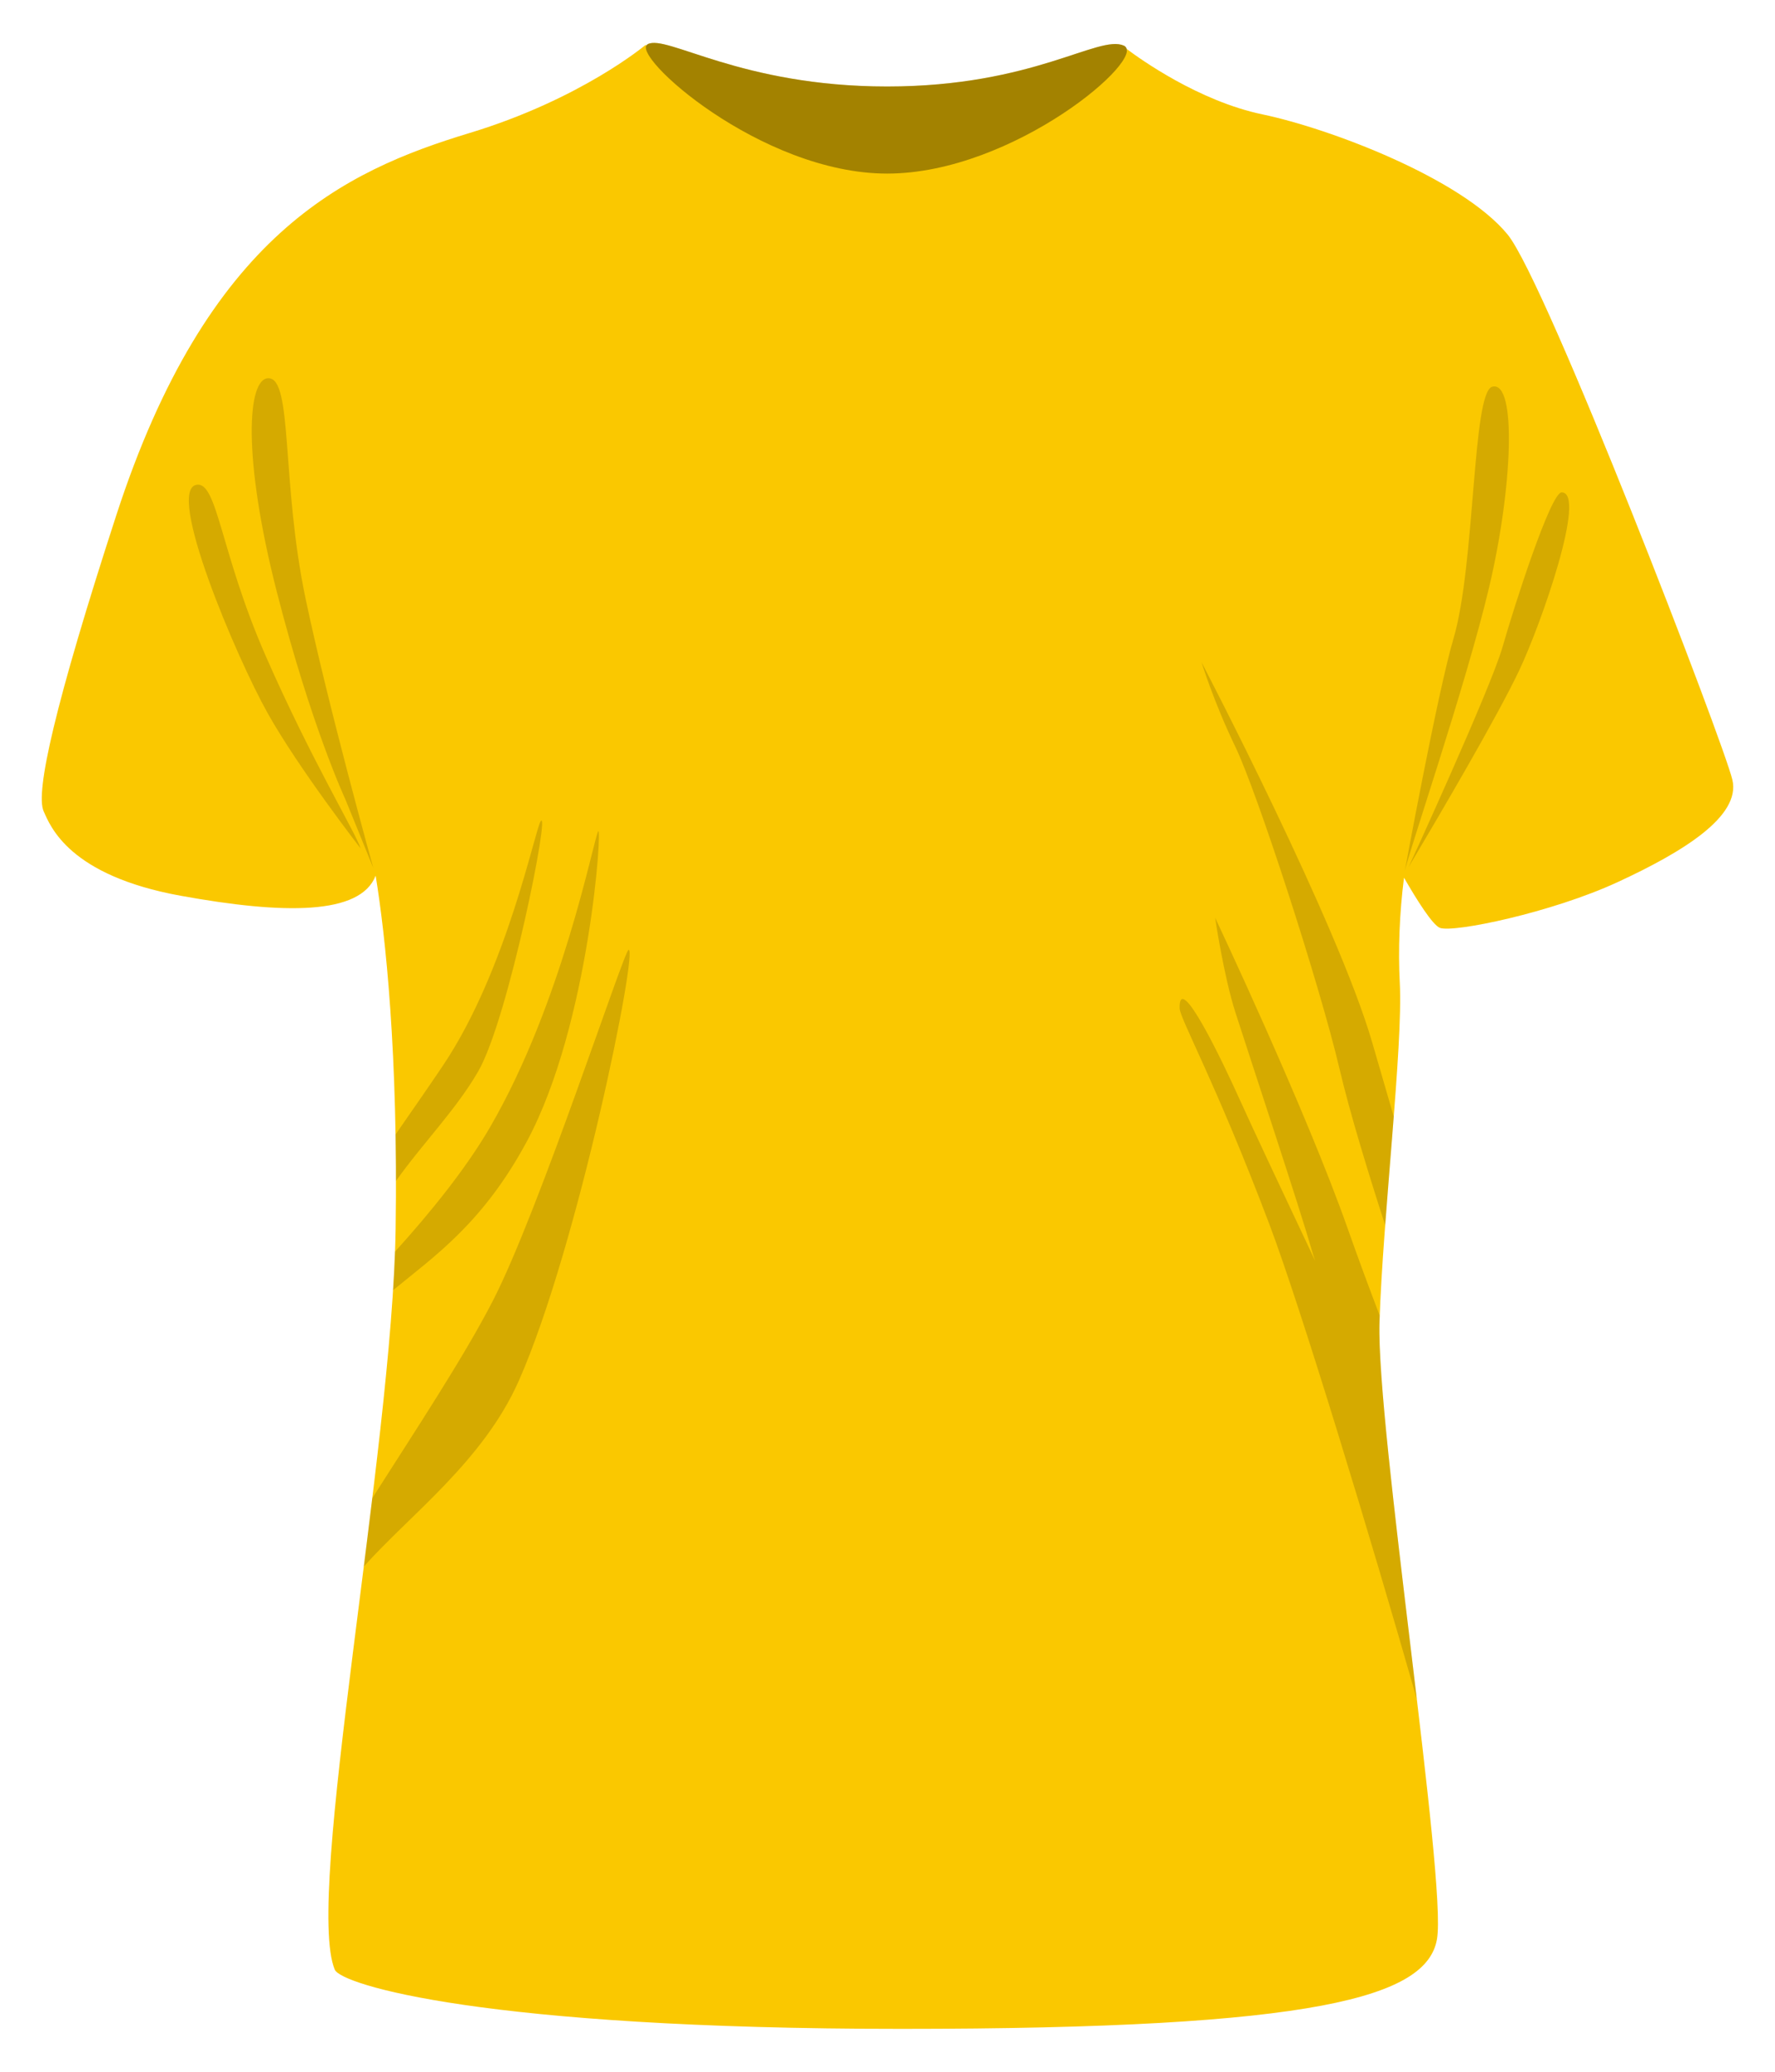 <?xml version="1.0" encoding="UTF-8" standalone="no"?>
<!-- Created with Inkscape (http://www.inkscape.org/) -->

<svg
   xmlns:osb="http://www.openswatchbook.org/uri/2009/osb"
   xmlns:dc="http://purl.org/dc/elements/1.1/"
   xmlns:cc="http://creativecommons.org/ns#"
   xmlns:rdf="http://www.w3.org/1999/02/22-rdf-syntax-ns#"
   xmlns:svg="http://www.w3.org/2000/svg"
   xmlns="http://www.w3.org/2000/svg"
   xmlns:xlink="http://www.w3.org/1999/xlink"
   xmlns:sodipodi="http://sodipodi.sourceforge.net/DTD/sodipodi-0.dtd"
   xmlns:inkscape="http://www.inkscape.org/namespaces/inkscape"
   id="svg4155"
   version="1.1"
   inkscape:version="0.91 r13725"
   xml:space="preserve"
   width="210mm"
   height="245mm"
   viewBox="0 0 744.094 868.11"
   sodipodi:docname="SAMARRETA.svg"><defs
     id="defs4159"><linearGradient
       id="linearGradient5439"
       osb:paint="solid"><stop
         style="stop-color:#000000;stop-opacity:1;"
         offset="0"
         id="stop5441" /></linearGradient><linearGradient
       id="linearGradient5284"
       osb:paint="solid"><stop
         style="stop-color:#000000;stop-opacity:1;"
         offset="0"
         id="stop5286" /></linearGradient><linearGradient
       id="OMBRA"
       osb:paint="solid"><stop
         style="stop-color:#000000;stop-opacity:1;"
         offset="0"
         id="stop4285" /></linearGradient><linearGradient
       id="BASE"
       osb:paint="solid"
       gradientTransform="matrix(0.8,0,0,0.8,0,-841.89)"><stop
         style="stop-color:#fac800;stop-opacity:1;"
         offset="0"
         id="stop4279" /></linearGradient><clipPath
       clipPathUnits="userSpaceOnUse"
       id="clipPath4169"><path
         d="m 0,0 595.276,0 0,841.89 L 0,841.89 0,0 Z"
         id="path4171"
         inkscape:connector-curvature="0" /></clipPath><clipPath
       clipPathUnits="userSpaceOnUse"
       id="clipPath4181"><path
         d="m 215.6,754.809 163.331,0 0,-45.807 -163.331,0 0,45.807 z"
         id="path4183"
         inkscape:connector-curvature="0" /></clipPath><clipPath
       clipPathUnits="userSpaceOnUse"
       id="clipPath4197"><path
         d="m 62.323,642.403 464.924,0 0,-444.845 -464.924,0 0,444.845 z"
         id="path4199"
         inkscape:connector-curvature="0" /></clipPath><linearGradient
       inkscape:collect="always"
       xlink:href="#BASE"
       id="linearGradient4281"
       x1="14.009"
       y1="420.945"
       x2="581.267"
       y2="420.945"
       gradientUnits="userSpaceOnUse"
       gradientTransform="translate(-9.2402494e-5,-73.701)" /><linearGradient
       inkscape:collect="always"
       xlink:href="#OMBRA"
       id="linearGradient4287"
       x1="216.6"
       y1="731.906"
       x2="377.931"
       y2="731.906"
       gradientUnits="userSpaceOnUse"
       gradientTransform="translate(0,-73.701)" /><linearGradient
       id="VerdGC-5"
       osb:paint="solid"><stop
         style="stop-color:#003200;stop-opacity:1;"
         offset="0"
         id="stop4853" /></linearGradient></defs><sodipodi:namedview
     pagecolor="#ffffff"
     bordercolor="#666666"
     borderopacity="1"
     objecttolerance="10"
     gridtolerance="10"
     guidetolerance="10"
     inkscape:pageopacity="0"
     inkscape:pageshadow="2"
     inkscape:window-width="1280"
     inkscape:window-height="1000"
     id="namedview4157"
     showgrid="false"
     units="mm"
     inkscape:zoom="0.98029025"
     inkscape:cx="372.04724"
     inkscape:cy="440.17576"
     inkscape:window-x="0"
     inkscape:window-y="24"
     inkscape:window-maximized="1"
     inkscape:current-layer="g4163" /><g
     id="g4163"
     inkscape:groupmode="layer"
     inkscape:label="SAMARRETA"
     transform="matrix(1.25,0,0,-1.25,0,868.11)"><g
       id="g5529"
       transform="translate(-1.4024946e-6,0)"><path
         d="m 580.989,433.057 c -2.835,12.189 -62.362,166.961 -75.402,182.835 -15.437,18.793 -59.534,35.507 -82.204,40.252 -21.365,4.471 -40.985,18.521 -45.51,21.926 0.059,-0.246 0.063,-0.526 0.027,-0.828 0.013,0.949 -0.29,1.639 -1.005,1.957 -8.504,3.779 -30.237,-13.701 -79.371,-13.701 -49.133,0 -73.984,17.575 -80.314,14.173 -0.189,-0.101 -0.327,-0.253 -0.427,-0.441 0.008,0.015 0.007,0.038 0.016,0.053 l -0.345,0.105 c 0,0 -21.544,-18.142 -58.961,-29.481 -42.114,-12.761 -87.874,-34.015 -118.488,-128.126 -20.632,-63.424 -27.189,-92.888 -24.378,-99.212 2.268,-5.102 8.504,-21.543 45.921,-28.347 34.698,-6.308 60.323,-6.505 65.431,6.727 3.278,-19.939 7.59,-59.905 6.703,-118.412 -1.134,-74.834 -30.614,-223.937 -20.409,-248.314 2.091,-4.996 49.889,-19.843 189.921,-19.843 140.031,0 176.315,10.772 179.716,30.047 3.402,19.276 -20.409,171.78 -19.275,206.929 1.134,35.15 7.937,92.41 6.803,113.67 -0.584,10.953 -0.106,23.331 1.416,35.244 4.326,-7.508 9.602,-15.899 12.056,-16.819 4.536,-1.701 37.418,5.102 59.528,15.307 22.11,10.205 41.386,22.11 38.551,34.299 m -364.259,246.003 c -0.052,-0.14 -0.089,-0.295 -0.103,-0.471 0.004,0.178 0.048,0.328 0.103,0.471"
         style="fill:url(#linearGradient4281);fill-opacity:1;fill-rule:nonzero;stroke:none"
         id="path4175"
         inkscape:connector-curvature="0" /><path
         inkscape:connector-curvature="0"
         id="path4191"
         style="opacity:0.35;fill:url(#linearGradient4287);fill-opacity:1;fill-rule:nonzero;stroke:none"
         d="m 217.209,679.671 c 6.331,3.401 31.181,-14.173 80.315,-14.173 49.134,0 70.866,17.48 79.37,13.701 8.504,-3.78 -36.85,-42.898 -79.37,-42.898 -42.52,0 -86.646,39.968 -80.315,43.37" /><path
         inkscape:connector-curvature="0"
         id="path4207"
         style="opacity:0.15;fill:#000000;fill-opacity:1;fill-rule:nonzero;stroke:none"
         d="m 523.729,529.435 c -3.685,0 -15.874,-37.984 -19.842,-51.874 -3.969,-13.89 -31.465,-73.701 -31.465,-73.701 10.772,18.142 29.764,50.457 37.134,66.047 7.37,15.591 22.719,59.528 14.173,59.528 m -24.378,-32.031 c 7.937,33.448 9.402,69.531 1.134,67.464 -6.803,-1.701 -5.669,-59.527 -13.039,-84.472 -5.419,-18.341 -16.441,-78.52 -16.441,-78.52 0.567,4.535 20.409,62.079 28.346,95.528 m -34.806,-213.631 c 0.904,12.077 1.963,24.644 2.876,36.423 -2.281,7.802 -4.7,16.107 -7.188,24.704 -11.665,40.298 -57.26,127.559 -57.26,127.559 0,0 3.969,-13.04 11.339,-28.347 7.37,-15.307 28.346,-79.937 34.866,-107.716 3.662,-15.602 10.274,-36.925 15.367,-52.623 m -48.533,41.568 c -6.236,13.889 -20.692,43.937 -20.409,31.181 0.079,-3.551 11.906,-24.378 30.047,-72.284 10.55,-27.856 34.059,-105.245 49.512,-159.38 -5.872,49.526 -13.167,106.675 -12.527,126.498 0.022,0.688 0.05,1.398 0.076,2.102 -3.486,9.126 -7.16,19.029 -10.699,29.079 -14.173,40.252 -44.503,104.315 -44.503,104.315 0,0 2.904,-19.619 6.803,-31.748 5.102,-15.874 21.826,-66.33 25.512,-79.37 0.26,-0.921 0.672,-2.228 1.205,-3.84 -10.493,22.18 -21.513,45.643 -25.017,53.447 m -242.078,-93.827 c 19.895,44.764 40.252,145.701 36.85,144.567 -1.613,-0.538 -29.731,-86.841 -45.354,-117.355 -9.703,-18.95 -26.375,-44.14 -40.57,-66.426 -0.925,-7.624 -1.885,-15.297 -2.85,-22.941 15.484,17.366 39.97,35.26 51.924,62.155 m 2.834,80.504 c 20.977,39.118 25.354,106.832 23.811,103.748 -1.7,-3.402 -11.905,-57.26 -36.283,-99.213 -8.213,-14.134 -20.467,-29.108 -31.817,-41.637 -0.152,-4.131 -0.377,-8.451 -0.66,-12.92 13.987,11.469 30.253,22.616 44.949,50.022 m -16.441,23.244 c 10.205,17.575 24.378,89.008 20.977,83.905 -1.913,-2.869 -11.339,-49.889 -32.599,-81.637 -3.592,-5.365 -9.538,-13.979 -16.045,-23.33 0.086,-5.016 0.135,-10.205 0.139,-15.578 8.786,12.411 20.003,23.679 27.528,36.64 m -44.503,91.275 9.354,-22.96 c 0,0 -15.21,54.607 -22.677,90.141 -8.221,39.119 -4.252,73.985 -12.473,73.985 -7.092,0 -8.787,-26.362 2.835,-71.717 11.524,-44.97 22.961,-69.449 22.961,-69.449 m -26.646,47.906 c -15.307,34.866 -16.249,58.678 -23.244,57.543 -10.488,-1.701 13.323,-57.827 23.811,-76.535 10.488,-18.709 31.181,-45.355 31.181,-45.355 -1.417,4.819 -16.441,29.481 -31.748,64.347" /></g></g></svg>